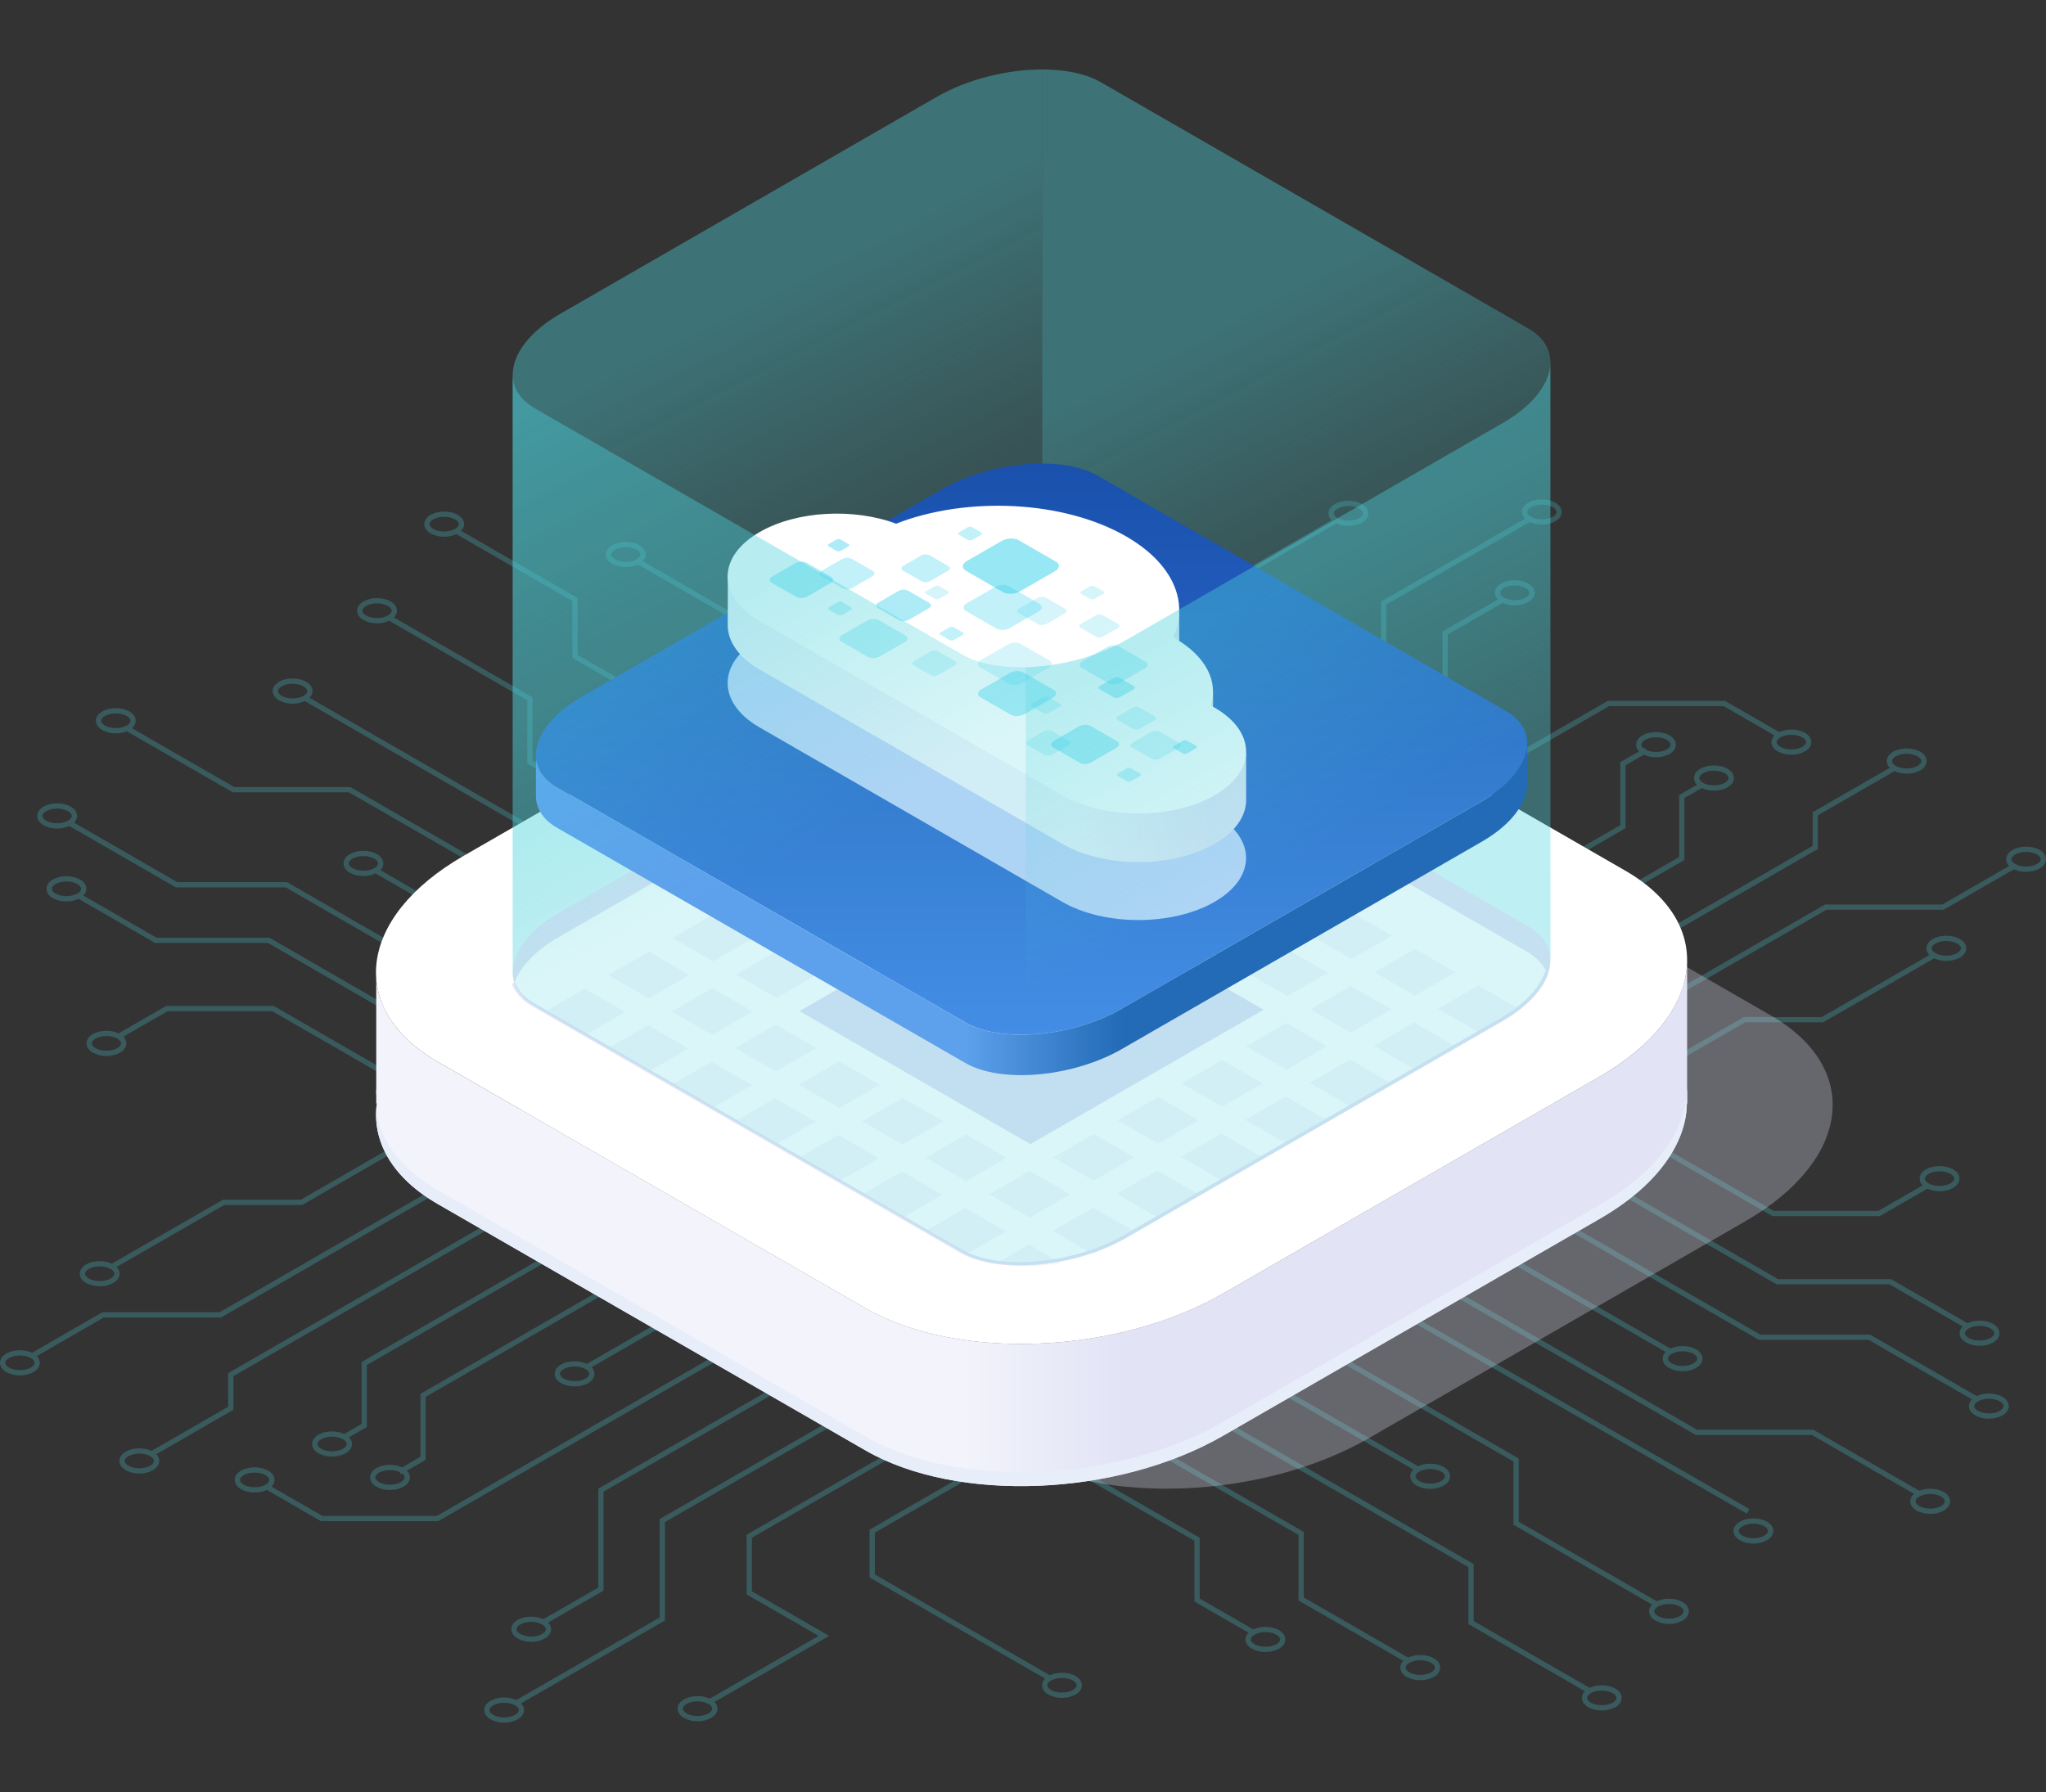 <svg width="589" height="516" viewBox="0 0 589 516" fill="none" xmlns="http://www.w3.org/2000/svg">
<rect x="0" y="0" width="589" height="516" fill="#333333" stroke="none"/>
<g opacity="0.25">
<path d="M301.833 483.864L250.332 454.187V440.428L284.833 420.552L285.588 421.855L251.843 441.298V453.321L302.588 482.561L301.833 483.864Z" fill="#4CD3DC"/>
<path d="M204.7 490.599L203.949 489.296L235.679 471.012L214.943 459.069V441.887L268.404 411.083L269.159 412.386L216.454 442.753V458.199L238.695 471.012L204.7 490.599Z" fill="#4CD3DC"/>
<path d="M149.027 491L148.275 489.697L189.922 465.7V437.369L251.975 401.615L252.726 402.921L191.429 438.239V466.57L149.027 491Z" fill="#4CD3DC"/>
<path d="M156.739 467.769L155.984 466.466L172.228 457.105V428.63L235.542 392.15L236.297 393.453L173.734 429.5V457.975L156.739 467.769Z" fill="#4CD3DC"/>
<path d="M126.166 437.975H92.396L76.044 428.554L76.799 427.251L92.798 436.471H125.761L219.113 382.681L219.868 383.984L126.166 437.975Z" fill="#4CD3DC"/>
<path d="M202.685 373.265L168.555 392.923L169.308 394.225L203.438 374.567L202.685 373.265Z" fill="#4CD3DC"/>
<path d="M115.409 424.441L114.654 423.134L121.041 419.458V401.322L186.251 363.747L187.006 365.05L122.547 402.192V420.324L115.409 424.441Z" fill="#4CD3DC"/>
<path d="M99.482 414.391L98.731 413.084L104.102 409.989V392.146L169.822 354.282L170.577 355.585L105.612 393.015V410.859L99.482 414.391Z" fill="#4CD3DC"/>
<path d="M44.001 419.269L43.246 417.967L65.68 405.038V395.353L153.393 344.813L154.148 346.116L67.191 396.223V405.908L44.001 419.269Z" fill="#4CD3DC"/>
<path d="M9.62 391.011L8.869 389.708L29.456 377.846H63.202L136.964 335.344L137.715 336.651L63.603 379.353H29.858L9.62 391.011Z" fill="#4CD3DC"/>
<path d="M32.593 365.359L31.838 364.056L64.15 345.443H86.58L120.531 325.879L121.286 327.182L86.986 346.946H64.551L32.593 365.359Z" fill="#4CD3DC"/>
<path d="M360.395 470.659L343.861 461.13V443.631L305.396 421.466L306.147 420.163L345.368 442.761V460.264L361.146 469.356L360.395 470.659Z" fill="#4CD3DC"/>
<path d="M404.966 478.765L373.815 460.817V441.956L321.825 411.997L322.58 410.695L375.322 441.086V459.947L405.721 477.462L404.966 478.765Z" fill="#4CD3DC"/>
<path d="M457.226 487.492L422.725 467.612V451.204L338.254 402.533L339.009 401.23L424.235 450.334V466.742L457.981 486.189L457.226 487.492Z" fill="#4CD3DC"/>
<path d="M355.438 391.76L354.685 393.062L407.683 423.6L408.436 422.298L355.438 391.76Z" fill="#4CD3DC"/>
<path d="M476.563 462.561L435.699 439.017V420.813L371.116 383.599L371.871 382.296L437.21 419.943V438.147L477.318 461.258L476.563 462.561Z" fill="#4CD3DC"/>
<path d="M389.778 369.201L389.024 370.509L502.871 435.807L503.624 434.5L389.778 369.201Z" fill="#4CD3DC"/>
<path d="M552.061 430.715L521.609 413.168H488.156L487.983 413.068L403.974 364.665L404.729 363.358L488.562 411.661H522.01L522.187 411.765L552.816 429.412L552.061 430.715Z" fill="#4CD3DC"/>
<path d="M421.161 353.895L420.408 355.197L480.485 389.813L481.238 388.511L421.161 353.895Z" fill="#4CD3DC"/>
<path d="M568.659 403.479L537.953 385.788H506.357L506.18 385.687L436.836 345.727L437.592 344.424L506.758 384.28H538.355L538.532 384.381L569.414 402.176L568.659 403.479Z" fill="#4CD3DC"/>
<path d="M565.983 382.492L543.935 369.788H511.454L511.277 369.688L453.265 336.262L454.021 334.959L511.86 368.285H544.34L544.513 368.385L566.738 381.189L565.983 382.492Z" fill="#4CD3DC"/>
<path d="M541.139 350.153H510.233L510.056 350.049L469.698 326.793L470.45 325.49L510.635 348.646H540.733L554.463 340.736L555.214 342.039L541.139 350.153Z" fill="#4CD3DC"/>
<path d="M145.134 495.999C143.776 496.022 142.434 495.696 141.238 495.053C140.057 494.371 139.406 493.421 139.406 492.375C139.406 491.329 140.057 490.371 141.238 489.697C143.423 488.438 146.861 488.438 149.026 489.697C150.232 490.379 150.862 491.329 150.862 492.375C150.862 493.421 150.211 494.379 149.026 495.053C147.832 495.696 146.491 496.022 145.134 495.999ZM141.993 491C141.306 491.401 140.912 491.898 140.912 492.375C140.912 492.852 141.314 493.353 141.993 493.75C143.696 494.732 146.572 494.732 148.275 493.75C148.962 493.349 149.356 492.852 149.356 492.375C149.356 491.898 148.954 491.397 148.275 491C146.572 490.018 143.696 490.018 141.993 491Z" fill="#4CD3DC"/>
<path d="M200.808 495.598C199.45 495.621 198.108 495.295 196.912 494.652C195.731 493.97 195.076 493.02 195.076 491.974C195.076 490.928 195.731 489.97 196.912 489.296C199.097 488.037 202.535 488.037 204.7 489.296C205.885 489.978 206.536 490.928 206.536 491.974C206.536 493.02 205.885 493.978 204.7 494.652C203.506 495.295 202.165 495.621 200.808 495.598ZM200.808 489.865C199.716 489.841 198.635 490.094 197.667 490.599C196.98 491 196.586 491.497 196.586 491.974C196.586 492.451 196.988 492.952 197.667 493.349C199.37 494.331 202.246 494.331 203.949 493.349C204.632 492.948 205.026 492.451 205.026 491.974C205.026 491.497 204.624 490.996 203.949 490.599C202.981 490.094 201.9 489.841 200.808 489.865Z" fill="#4CD3DC"/>
<path d="M152.923 472.719C151.564 472.742 150.223 472.416 149.027 471.773C147.846 471.092 147.195 470.142 147.195 469.096C147.195 468.049 147.846 467.091 149.027 466.418C151.212 465.159 154.65 465.159 156.819 466.418C158 467.099 158.651 468.049 158.651 469.096C158.651 470.142 158 471.1 156.819 471.773C155.623 472.416 154.281 472.742 152.923 472.719ZM152.923 466.983C151.83 466.96 150.75 467.214 149.782 467.72C149.095 468.121 148.701 468.618 148.701 469.096C148.701 469.573 149.103 470.074 149.782 470.471C151.485 471.453 154.361 471.453 156.064 470.471C156.751 470.07 157.145 469.573 157.145 469.096C157.145 468.618 156.743 468.117 156.064 467.72C155.096 467.214 154.016 466.96 152.923 466.983Z" fill="#4CD3DC"/>
<path d="M73.304 429.729C71.946 429.751 70.604 429.426 69.408 428.783C68.227 428.101 67.572 427.151 67.572 426.105C67.572 425.058 68.227 424.1 69.408 423.427C71.593 422.168 75.031 422.168 77.197 423.427C78.401 424.108 79.032 425.058 79.032 426.105C79.032 427.151 78.381 428.109 77.197 428.783C76.001 429.425 74.661 429.751 73.304 429.729ZM70.163 424.73C69.476 425.131 69.082 425.628 69.082 426.105C69.082 426.582 69.484 427.087 70.163 427.48C71.866 428.462 74.742 428.462 76.441 427.48C77.128 427.079 77.522 426.586 77.522 426.105C77.522 425.624 77.12 425.127 76.441 424.73C74.742 423.747 71.866 423.747 70.163 424.73Z" fill="#4CD3DC"/>
<path d="M40.105 424.265C38.746 424.289 37.405 423.964 36.208 423.322C35.027 422.641 34.377 421.691 34.377 420.645C34.377 419.598 35.027 418.64 36.208 417.967C38.393 416.708 41.832 416.708 44.001 417.967C45.182 418.648 45.833 419.598 45.833 420.645C45.833 421.691 45.182 422.649 44.001 423.322C42.804 423.964 41.463 424.289 40.105 424.265ZM40.105 418.532C39.012 418.507 37.931 418.761 36.963 419.27C36.276 419.67 35.883 420.164 35.883 420.645C35.883 421.126 36.285 421.623 36.963 422.02C38.666 422.998 41.543 422.998 43.246 422.02C43.933 421.619 44.326 421.122 44.326 420.645C44.326 420.168 43.925 419.662 43.246 419.27C42.279 418.761 41.197 418.507 40.105 418.532Z" fill="#4CD3DC"/>
<path d="M5.728 396.01C4.37 396.034 3.028 395.71 1.832 395.068C0.651 394.387 0 393.432 0 392.386C0 391.34 0.651 390.382 1.832 389.708C4.017 388.449 7.455 388.449 9.62 389.708C10.825 390.39 11.456 391.344 11.456 392.386C11.456 393.428 10.805 394.391 9.62 395.068C8.425 395.71 7.085 396.035 5.728 396.01ZM2.587 391.011C1.9 391.412 1.506 391.909 1.506 392.386C1.506 392.863 1.908 393.368 2.587 393.761C4.29 394.743 7.166 394.743 8.869 393.761C9.556 393.36 9.95 392.867 9.95 392.386C9.95 391.905 9.548 391.408 8.869 391.011C7.166 390.033 4.29 390.033 2.587 391.011Z" fill="#4CD3DC"/>
<path d="M28.697 370.357C27.34 370.381 26 370.057 24.804 369.415C23.599 368.734 22.968 367.78 22.968 366.738C22.968 365.695 23.619 364.733 24.804 364.056C26.989 362.801 30.428 362.801 32.593 364.056C33.774 364.737 34.429 365.691 34.429 366.738C34.429 367.784 33.774 368.742 32.593 369.415C31.396 370.057 30.055 370.382 28.697 370.357ZM28.697 364.625C27.605 364.6 26.525 364.853 25.559 365.362C24.877 365.763 24.483 366.256 24.483 366.738C24.483 367.219 24.884 367.716 25.563 368.113C27.262 369.091 30.139 369.091 31.842 368.113C32.529 367.712 32.922 367.215 32.922 366.738C32.922 366.26 32.521 365.755 31.842 365.362C30.873 364.853 29.791 364.599 28.697 364.625Z" fill="#4CD3DC"/>
<path d="M112.272 428.999C110.914 429.023 109.572 428.699 108.376 428.057C107.195 427.375 106.544 426.421 106.544 425.379C106.544 424.337 107.195 423.375 108.376 422.697C110.561 421.438 113.999 421.442 116.168 422.697C117.349 423.379 118 424.333 118 425.379C118 426.425 117.349 427.383 116.168 428.057C114.972 428.699 113.63 429.023 112.272 428.999ZM109.131 424C108.444 424.401 108.05 424.898 108.05 425.379C108.05 425.86 108.452 426.357 109.131 426.754C110.834 427.732 113.71 427.732 115.413 426.754C116.1 426.353 116.494 425.856 116.494 425.379C116.494 424.902 116.092 424.397 115.413 424C113.71 423.022 110.834 423.022 109.131 424Z" fill="#4CD3DC"/>
<path d="M165.419 399.181C164.061 399.205 162.72 398.881 161.523 398.239C160.318 397.558 159.687 396.607 159.687 395.561C159.687 394.515 160.342 393.557 161.523 392.883C163.708 391.624 167.147 391.62 169.312 392.883C170.517 393.565 171.147 394.515 171.147 395.561C171.147 396.607 170.497 397.566 169.312 398.239C168.116 398.88 166.776 399.205 165.419 399.181ZM165.419 393.448C164.326 393.424 163.245 393.678 162.278 394.186C161.591 394.587 161.198 395.08 161.198 395.561C161.198 396.042 161.599 396.539 162.278 396.936C163.981 397.914 166.857 397.914 168.557 396.936C169.243 396.535 169.637 396.038 169.637 395.561C169.637 395.084 169.235 394.579 168.557 394.186C167.591 393.676 166.511 393.42 165.419 393.444V393.448Z" fill="#4CD3DC"/>
<path d="M95.59 419.386C94.232 419.41 92.89 419.085 91.694 418.444C90.513 417.762 89.862 416.812 89.862 415.766C89.862 414.719 90.513 413.761 91.694 413.084C93.879 411.829 97.317 411.829 99.482 413.084C100.687 413.765 101.318 414.719 101.318 415.766C101.318 416.812 100.667 417.77 99.482 418.444C98.287 419.086 96.947 419.41 95.59 419.386ZM95.59 413.653C94.497 413.628 93.416 413.882 92.449 414.391C91.762 414.792 91.368 415.285 91.368 415.766C91.368 416.247 91.77 416.744 92.449 417.141C94.152 418.119 97.028 418.119 98.731 417.141C99.418 416.74 99.812 416.243 99.812 415.766C99.812 415.289 99.41 414.784 98.731 414.391C97.764 413.882 96.683 413.628 95.59 413.653Z" fill="#4CD3DC"/>
<path d="M305.729 488.859C304.371 488.883 303.029 488.559 301.833 487.917C300.652 487.236 300.001 486.286 300.001 485.239C300.001 484.193 300.652 483.235 301.833 482.561C304.018 481.302 307.456 481.302 309.625 482.561C310.806 483.243 311.457 484.193 311.457 485.239C311.457 486.286 310.806 487.244 309.625 487.917C308.429 488.559 307.087 488.883 305.729 488.859ZM302.588 483.864C301.901 484.265 301.507 484.762 301.507 485.239C301.507 485.716 301.909 486.217 302.588 486.614C304.291 487.596 307.167 487.596 308.87 486.614C309.557 486.213 309.951 485.716 309.951 485.239C309.951 484.762 309.549 484.257 308.87 483.864C307.167 482.882 304.291 482.882 302.588 483.864Z" fill="#4CD3DC"/>
<path d="M364.287 475.654C362.931 475.678 361.59 475.353 360.395 474.712C359.21 474.03 358.559 473.08 358.559 472.034C358.559 470.988 359.21 470.03 360.395 469.356C362.576 468.097 365.999 468.097 368.184 469.356C369.365 470.038 370.02 470.988 370.02 472.034C370.02 473.08 369.365 474.038 368.184 474.712C366.987 475.354 365.646 475.678 364.287 475.654ZM364.287 469.921C363.195 469.897 362.113 470.15 361.146 470.659C360.463 471.06 360.07 471.553 360.07 472.034C360.07 472.515 360.471 473.012 361.146 473.409C362.849 474.391 365.725 474.391 367.429 473.409C368.116 473.008 368.509 472.511 368.509 472.034C368.509 471.557 368.107 471.052 367.429 470.659C366.461 470.15 365.38 469.897 364.287 469.921Z" fill="#4CD3DC"/>
<path d="M408.863 483.768C407.505 483.79 406.164 483.466 404.966 482.826C403.785 482.14 403.131 481.19 403.131 480.144C403.131 479.098 403.785 478.139 404.966 477.466C407.152 476.207 410.59 476.207 412.755 477.466C413.96 478.147 414.591 479.098 414.591 480.144C414.591 481.19 413.94 482.148 412.755 482.826C411.559 483.466 410.219 483.79 408.863 483.768ZM408.863 478.035C407.77 478.011 406.69 478.264 405.722 478.769C405.035 479.17 404.641 479.667 404.641 480.144C404.641 480.621 405.043 481.126 405.722 481.519C407.425 482.501 410.301 482.501 412.004 481.519C412.687 481.118 413.08 480.625 413.08 480.144C413.08 479.663 412.679 479.166 412.004 478.769C411.036 478.262 409.955 478.008 408.863 478.031V478.035Z" fill="#4CD3DC"/>
<path d="M461.122 492.491C459.764 492.514 458.422 492.188 457.226 491.545C456.045 490.864 455.394 489.913 455.394 488.867C455.394 487.821 456.045 486.863 457.226 486.189C459.411 484.93 462.85 484.93 465.019 486.189C466.2 486.871 466.85 487.821 466.85 488.867C466.85 489.913 466.2 490.872 465.019 491.545C463.822 492.188 462.481 492.514 461.122 492.491ZM457.981 487.492C457.294 487.893 456.901 488.39 456.901 488.867C456.901 489.344 457.302 489.849 457.981 490.242C459.684 491.224 462.56 491.224 464.264 490.242C464.95 489.841 465.344 489.348 465.344 488.867C465.344 488.386 464.942 487.889 464.264 487.492C462.56 486.51 459.684 486.51 457.981 487.492Z" fill="#4CD3DC"/>
<path d="M480.46 467.56C479.101 467.584 477.76 467.26 476.563 466.618C475.382 465.936 474.731 464.982 474.731 463.936C474.731 462.89 475.382 461.932 476.563 461.258C478.748 459.999 482.187 459.999 484.356 461.258C485.537 461.94 486.188 462.894 486.188 463.936C486.188 464.978 485.537 465.941 484.356 466.618C483.159 467.26 481.818 467.584 480.46 467.56ZM477.318 462.561C476.632 462.962 476.238 463.459 476.238 463.936C476.238 464.413 476.64 464.918 477.318 465.311C479.022 466.293 481.898 466.293 483.601 465.311C484.288 464.91 484.681 464.417 484.681 463.936C484.681 463.455 484.28 462.958 483.601 462.561C481.898 461.583 479.022 461.583 477.318 462.561Z" fill="#4CD3DC"/>
<path d="M504.77 444.425C503.412 444.449 502.07 444.125 500.874 443.483C499.689 442.802 499.038 441.851 499.038 440.805C499.038 439.759 499.689 438.801 500.874 438.127C503.059 436.868 506.497 436.868 508.662 438.127C509.843 438.809 510.498 439.759 510.498 440.805C510.498 441.851 509.847 442.81 508.662 443.483C507.467 444.124 506.127 444.449 504.77 444.425ZM504.77 438.692C503.677 438.668 502.596 438.922 501.629 439.43C500.942 439.831 500.548 440.324 500.548 440.805C500.548 441.286 500.95 441.783 501.629 442.18C503.328 443.162 506.208 443.162 507.907 442.18C508.594 441.779 508.988 441.282 508.988 440.805C508.988 440.328 508.586 439.823 507.907 439.43C506.941 438.922 505.861 438.668 504.77 438.692Z" fill="#4CD3DC"/>
<path d="M555.66 435.882C554.302 435.906 552.96 435.582 551.763 434.94C550.582 434.259 549.932 433.305 549.932 432.258C549.932 431.212 550.582 430.254 551.763 429.58C553.948 428.322 557.387 428.322 559.556 429.58C560.737 430.262 561.388 431.216 561.388 432.258C561.388 433.301 560.737 434.263 559.556 434.94C558.36 435.582 557.018 435.906 555.66 435.882ZM555.66 430.15C554.567 430.126 553.487 430.378 552.518 430.883C551.832 431.284 551.438 431.781 551.438 432.258C551.438 432.735 551.84 433.24 552.518 433.633C554.222 434.615 557.098 434.615 558.801 433.633C559.488 433.232 559.881 432.739 559.881 432.258C559.881 431.777 559.48 431.28 558.801 430.883C557.833 430.378 556.752 430.126 555.66 430.15Z" fill="#4CD3DC"/>
<path d="M484.376 394.808C483.019 394.832 481.679 394.508 480.484 393.865C479.299 393.184 478.648 392.234 478.648 391.188C478.648 390.141 479.299 389.183 480.484 388.51C482.665 387.251 486.087 387.251 488.272 388.51C489.453 389.191 490.104 390.141 490.104 391.188C490.104 392.234 489.453 393.192 488.272 393.865C487.076 394.507 485.734 394.832 484.376 394.808ZM481.235 389.813C480.548 390.213 480.154 390.707 480.154 391.188C480.154 391.669 480.556 392.166 481.235 392.563C482.938 393.545 485.814 393.545 487.517 392.563C488.204 392.162 488.598 391.665 488.598 391.188C488.598 390.711 488.196 390.205 487.517 389.813C485.814 388.83 482.938 388.83 481.235 389.813Z" fill="#4CD3DC"/>
<path d="M572.555 408.478C571.196 408.5 569.855 408.175 568.658 407.532C567.478 406.85 566.823 405.9 566.823 404.854C566.823 403.807 567.478 402.849 568.658 402.176C570.844 400.917 574.282 400.917 576.447 402.176C577.632 402.857 578.283 403.807 578.283 404.854C578.283 405.9 577.632 406.858 576.447 407.532C575.252 408.175 573.912 408.5 572.555 408.478ZM572.555 402.741C571.462 402.718 570.382 402.972 569.414 403.479C568.727 403.88 568.333 404.377 568.333 404.854C568.333 405.331 568.735 405.832 569.414 406.229C571.117 407.211 573.993 407.211 575.696 406.229C576.379 405.828 576.773 405.331 576.773 404.854C576.773 404.377 576.371 403.876 575.696 403.479C574.728 402.972 573.648 402.718 572.555 402.741Z" fill="#4CD3DC"/>
<path d="M569.876 387.491C568.517 387.514 567.176 387.188 565.979 386.545C564.798 385.864 564.144 384.914 564.144 383.867C564.144 382.821 564.798 381.863 565.979 381.189C568.164 379.931 571.603 379.931 573.768 381.189C574.973 381.871 575.604 382.821 575.604 383.867C575.604 384.914 574.953 385.872 573.768 386.545C572.573 387.188 571.233 387.514 569.876 387.491ZM569.876 381.759C568.783 381.735 567.703 381.987 566.734 382.492C566.048 382.893 565.654 383.39 565.654 383.867C565.654 384.344 566.056 384.85 566.734 385.242C568.438 386.225 571.314 386.225 573.017 385.242C573.7 384.842 574.093 384.348 574.093 383.867C574.093 383.386 573.692 382.889 573.017 382.492C572.049 381.987 570.968 381.735 569.876 381.759Z" fill="#4CD3DC"/>
<path d="M558.355 342.985C556.997 343.008 555.655 342.682 554.459 342.039C553.278 341.358 552.627 340.407 552.627 339.361C552.627 338.315 553.278 337.357 554.459 336.683C556.644 335.424 560.082 335.424 562.251 336.683C563.432 337.365 564.083 338.315 564.083 339.361C564.083 340.407 563.432 341.366 562.251 342.039C561.055 342.682 559.714 343.008 558.355 342.985ZM555.214 337.986C554.527 338.387 554.133 338.884 554.133 339.361C554.133 339.838 554.535 340.339 555.214 340.736C556.917 341.718 559.793 341.718 561.496 340.736C562.183 340.335 562.577 339.838 562.577 339.361C562.577 338.884 562.175 338.383 561.496 337.986C559.793 337.004 556.917 337.004 555.214 337.986Z" fill="#4CD3DC"/>
<path d="M411.727 428.686C410.368 428.709 409.027 428.383 407.831 427.74C406.65 427.059 405.999 426.109 405.999 425.062C405.999 424.016 406.65 423.058 407.831 422.384C410.016 421.126 413.454 421.126 415.619 422.384C416.804 423.066 417.455 424.016 417.455 425.062C417.455 426.109 416.804 427.067 415.619 427.74C414.424 428.383 413.084 428.709 411.727 428.686ZM411.727 422.95C410.634 422.927 409.553 423.181 408.586 423.687C407.899 424.088 407.505 424.585 407.505 425.062C407.505 425.539 407.907 426.04 408.586 426.437C410.289 427.42 413.165 427.42 414.868 426.437C415.555 426.036 415.945 425.539 415.945 425.062C415.945 424.585 415.543 424.084 414.868 423.687C413.9 423.181 412.82 422.927 411.727 422.95Z" fill="#4CD3DC"/>
<path d="M304.163 219.232L303.407 217.929L337.153 198.482V186.464L286.408 157.223L287.163 155.92L338.664 185.594V199.352L304.163 219.232Z" fill="#4CD3DC"/>
<path d="M320.592 228.697L319.836 227.394L372.542 197.027V181.581L350.304 168.769L384.295 149.181L385.051 150.484L353.321 168.769L374.052 180.715V197.897L320.592 228.697Z" fill="#4CD3DC"/>
<path d="M337.025 238.166L336.27 236.863L397.567 201.541V173.214L439.97 148.78L440.721 150.083L399.078 174.08V202.411L337.025 238.166Z" fill="#4CD3DC"/>
<path d="M353.454 247.635L352.699 246.328L415.262 210.28V181.805L432.261 172.012L433.012 173.315L416.772 182.675V211.15L353.454 247.635Z" fill="#4CD3DC"/>
<path d="M369.883 257.099L369.128 255.797L462.83 201.805H496.6L512.952 211.226L512.197 212.533L496.198 203.309H463.235L369.883 257.099Z" fill="#4CD3DC"/>
<path d="M419.688 245.63L385.562 265.286L386.314 266.588L420.441 246.932L419.688 245.63Z" fill="#4CD3DC"/>
<path d="M402.745 276.033L401.99 274.73L466.449 237.588V219.456L473.587 215.343L474.342 216.646L467.959 220.326V238.458L402.745 276.033Z" fill="#4CD3DC"/>
<path d="M419.174 285.502L418.419 284.195L483.384 246.765V228.921L489.514 225.394L490.269 226.696L484.894 229.791V247.635L419.174 285.502Z" fill="#4CD3DC"/>
<path d="M435.603 294.967L434.852 293.664L521.806 243.562V233.876L544.999 220.515L545.75 221.818L523.316 234.746V244.432L435.603 294.967Z" fill="#4CD3DC"/>
<path d="M452.036 304.436L451.281 303.133L525.393 260.427H559.138L579.375 248.769L580.127 250.072L559.54 261.934H525.798L452.036 304.436Z" fill="#4CD3DC"/>
<path d="M468.465 313.901L467.71 312.598L502.01 292.834H524.444L556.403 274.422L557.158 275.725L524.85 294.342H502.416L468.465 313.901Z" fill="#4CD3DC"/>
<path d="M282.849 219.621L243.628 197.023V179.52L227.85 170.428L228.601 169.125L245.138 178.65V196.153L283.604 218.318L282.849 219.621Z" fill="#4CD3DC"/>
<path d="M266.42 229.086L213.674 198.695V179.833L183.278 162.318L184.029 161.015L215.18 178.967V197.829L267.171 227.783L266.42 229.086Z" fill="#4CD3DC"/>
<path d="M249.987 238.555L164.765 189.446V173.038L131.015 153.591L131.77 152.288L166.271 172.168V188.576L250.742 237.252L249.987 238.555Z" fill="#4CD3DC"/>
<path d="M181.312 216.18L180.558 217.482L233.557 248.019L234.31 246.717L181.312 216.18Z" fill="#4CD3DC"/>
<path d="M217.129 257.488L151.786 219.837V201.633L111.677 178.522L112.433 177.219L153.296 200.763V218.971L217.88 256.185L217.129 257.488Z" fill="#4CD3DC"/>
<path d="M88.123 200.355L87.369 201.657L200.696 266.955L201.449 265.653L88.123 200.355Z" fill="#4CD3DC"/>
<path d="M184.267 276.422L100.438 228.119H66.986L36.184 210.368L36.935 209.065L67.391 226.612H100.84L185.022 275.119L184.267 276.422Z" fill="#4CD3DC"/>
<path d="M108.517 249.973L107.763 251.275L167.841 285.891L168.594 284.589L108.517 249.973Z" fill="#4CD3DC"/>
<path d="M151.404 295.356L82.238 255.5H50.641L19.582 237.609L20.337 236.302L51.042 253.997H82.639L152.16 294.053L151.404 295.356Z" fill="#4CD3DC"/>
<path d="M134.975 304.825L77.14 271.499H44.656L22.258 258.591L23.013 257.288L45.061 269.992H77.542L135.731 303.518L134.975 304.825Z" fill="#4CD3DC"/>
<path d="M118.546 314.29L78.361 291.135H48.263L34.537 299.044L33.782 297.741L47.857 289.631H78.763L78.94 289.732L119.301 312.987L118.546 314.29Z" fill="#4CD3DC"/>
<path d="M443.862 151.033C442.505 151.056 441.164 150.73 439.97 150.087C438.785 149.406 438.134 148.456 438.134 147.409C438.134 146.363 438.785 145.405 439.97 144.731C442.155 143.473 445.593 143.473 447.758 144.731C448.939 145.413 449.594 146.363 449.594 147.409C449.594 148.456 448.939 149.414 447.758 150.087C446.562 150.73 445.22 151.056 443.862 151.033ZM443.862 145.301C442.77 145.277 441.689 145.529 440.721 146.034C440.038 146.435 439.644 146.932 439.644 147.409C439.644 147.886 440.046 148.392 440.721 148.784C442.424 149.767 445.3 149.767 447.003 148.784C447.69 148.384 448.084 147.89 448.084 147.409C448.084 146.928 447.682 146.431 447.003 146.034C446.035 145.528 444.955 145.274 443.862 145.297V145.301Z" fill="#4CD3DC"/>
<path d="M388.192 151.434C386.833 151.457 385.492 151.131 384.295 150.488C383.11 149.807 382.46 148.857 382.46 147.81C382.46 146.764 383.11 145.806 384.295 145.132C386.481 143.874 389.919 143.874 392.084 145.132C393.265 145.814 393.92 146.764 393.92 147.81C393.92 148.857 393.265 149.815 392.084 150.488C390.889 151.131 389.549 151.456 388.192 151.434ZM388.192 145.702C387.101 145.678 386.021 145.93 385.055 146.435C384.368 146.836 383.974 147.333 383.974 147.81C383.974 148.287 384.376 148.792 385.055 149.185C386.754 150.167 389.634 150.167 391.333 149.185C392.02 148.784 392.414 148.291 392.414 147.81C392.414 147.329 392.012 146.832 391.333 146.435C390.364 145.928 389.282 145.674 388.188 145.698L388.192 145.702Z" fill="#4CD3DC"/>
<path d="M436.069 174.309C434.712 174.332 433.371 174.006 432.177 173.363C430.992 172.681 430.341 171.731 430.341 170.685C430.341 169.638 430.992 168.68 432.177 168.007C434.358 166.748 437.801 166.748 439.966 168.007C441.147 168.688 441.797 169.638 441.797 170.685C441.797 171.731 441.147 172.689 439.966 173.363C438.769 174.006 437.428 174.331 436.069 174.309ZM436.069 168.576C434.977 168.552 433.896 168.804 432.928 169.31C432.241 169.711 431.847 170.208 431.847 170.685C431.847 171.162 432.249 171.667 432.928 172.06C434.631 173.042 437.507 173.042 439.21 172.06C439.897 171.659 440.291 171.166 440.291 170.685C440.291 170.204 439.889 169.707 439.21 169.31C438.242 168.804 437.161 168.552 436.069 168.576Z" fill="#4CD3DC"/>
<path d="M515.696 217.3C514.337 217.322 512.996 216.997 511.8 216.354C510.594 215.672 509.964 214.722 509.964 213.676C509.964 212.629 510.615 211.671 511.8 210.998C513.985 209.739 517.403 209.739 519.588 210.998C520.769 211.679 521.424 212.629 521.424 213.676C521.424 214.722 520.773 215.68 519.588 216.354C518.393 216.996 517.053 217.322 515.696 217.3ZM515.696 211.567C514.604 211.542 513.523 211.795 512.555 212.301C511.868 212.702 511.474 213.199 511.474 213.676C511.474 214.153 511.876 214.658 512.555 215.051C514.258 216.033 517.134 216.033 518.833 215.051C519.52 214.65 519.914 214.153 519.914 213.676C519.914 213.199 519.512 212.698 518.833 212.301C517.866 211.796 516.787 211.543 515.696 211.567Z" fill="#4CD3DC"/>
<path d="M548.891 222.76C547.533 222.784 546.192 222.459 544.995 221.818C543.814 221.136 543.163 220.182 543.163 219.14C543.163 218.097 543.814 217.135 544.995 216.458C547.18 215.199 550.619 215.199 552.788 216.458C553.969 217.139 554.619 218.093 554.619 219.14C554.619 220.186 553.969 221.144 552.788 221.818C551.591 222.459 550.25 222.784 548.891 222.76ZM548.891 217.027C547.799 217.002 546.717 217.256 545.75 217.765C545.063 218.166 544.67 218.659 544.67 219.14C544.67 219.621 545.071 220.118 545.75 220.515C547.453 221.493 550.329 221.493 552.033 220.515C552.72 220.114 553.113 219.617 553.113 219.14C553.113 218.663 552.711 218.158 552.033 217.765C551.065 217.256 549.984 217.002 548.891 217.027Z" fill="#4CD3DC"/>
<path d="M583.268 251.018C581.911 251.041 580.57 250.715 579.375 250.072C578.17 249.39 577.54 248.44 577.54 247.394C577.54 246.348 578.19 245.39 579.375 244.716C581.557 243.457 584.979 243.457 587.164 244.716C588.345 245.398 589 246.348 589 247.394C589 248.44 588.345 249.399 587.164 250.072C585.968 250.715 584.626 251.041 583.268 251.018ZM583.268 245.281C582.175 245.257 581.094 245.511 580.127 246.019C579.444 246.42 579.05 246.917 579.05 247.394C579.05 247.871 579.452 248.372 580.127 248.769C581.83 249.751 584.706 249.751 586.409 248.769C587.096 248.368 587.49 247.871 587.49 247.394C587.49 246.917 587.088 246.412 586.409 246.019C585.442 245.511 584.361 245.257 583.268 245.281Z" fill="#4CD3DC"/>
<path d="M560.299 276.667C558.941 276.691 557.6 276.366 556.403 275.725C555.222 275.043 554.571 274.093 554.571 273.047C554.571 272 555.222 271.042 556.403 270.369C558.588 269.11 562.027 269.11 564.192 270.369C565.397 271.05 566.027 272 566.027 273.047C566.027 274.093 565.377 275.051 564.192 275.725C562.997 276.366 561.656 276.691 560.299 276.667ZM560.299 270.934C559.206 270.909 558.125 271.163 557.158 271.672C556.471 272.073 556.078 272.566 556.078 273.047C556.078 273.528 556.479 274.025 557.158 274.422C558.861 275.404 561.737 275.4 563.441 274.422C564.127 274.021 564.521 273.524 564.521 273.047C564.521 272.57 564.119 272.065 563.441 271.672C562.473 271.163 561.392 270.909 560.299 270.934Z" fill="#4CD3DC"/>
<path d="M476.724 218.025C475.367 218.05 474.026 217.725 472.831 217.083C471.647 216.402 470.996 215.452 470.996 214.405C470.996 213.359 471.647 212.401 472.831 211.727C475.013 210.469 478.455 210.469 480.62 211.727C481.801 212.409 482.452 213.359 482.452 214.405C482.452 215.452 481.801 216.41 480.62 217.083C479.424 217.725 478.082 218.049 476.724 218.025ZM476.724 212.293C475.631 212.268 474.55 212.522 473.583 213.03C472.896 213.431 472.502 213.924 472.502 214.405C472.502 214.886 472.904 215.383 473.583 215.78C475.286 216.763 478.162 216.763 479.865 215.78C480.552 215.379 480.946 214.882 480.946 214.405C480.946 213.928 480.544 213.423 479.865 213.03C478.898 212.522 477.817 212.268 476.724 212.293Z" fill="#4CD3DC"/>
<path d="M423.581 247.847C422.223 247.871 420.881 247.547 419.684 246.905C418.499 246.224 417.849 245.269 417.849 244.227C417.849 243.185 418.499 242.223 419.684 241.545C421.87 240.29 425.308 240.29 427.473 241.545C428.678 242.227 429.309 243.181 429.309 244.227C429.309 245.273 428.658 246.232 427.473 246.905C426.278 247.546 424.938 247.871 423.581 247.847ZM423.581 242.114C422.492 242.086 421.414 242.334 420.448 242.836C419.761 243.237 419.367 243.73 419.367 244.211C419.367 244.692 419.769 245.189 420.448 245.586C422.147 246.564 425.027 246.564 426.726 245.586C427.413 245.185 427.807 244.688 427.807 244.211C427.807 243.734 427.405 243.229 426.726 242.836C425.756 242.332 424.674 242.084 423.581 242.114Z" fill="#4CD3DC"/>
<path d="M493.406 227.639C492.049 227.662 490.709 227.338 489.514 226.696C488.309 226.015 487.678 225.065 487.678 224.019C487.678 222.972 488.329 222.014 489.514 221.337C491.695 220.082 495.117 220.082 497.302 221.337C498.483 222.018 499.138 222.972 499.138 224.019C499.138 225.065 498.483 226.023 497.302 226.696C496.106 227.338 494.764 227.663 493.406 227.639ZM493.406 221.906C492.313 221.881 491.232 222.135 490.265 222.643C489.582 223.044 489.188 223.537 489.188 224.019C489.188 224.5 489.59 224.997 490.265 225.394C491.968 226.372 494.844 226.372 496.547 225.394C497.234 224.993 497.628 224.496 497.628 224.019C497.628 223.541 497.226 223.036 496.547 222.643C495.58 222.135 494.499 221.881 493.406 221.906Z" fill="#4CD3DC"/>
<path d="M283.267 158.165C281.91 158.19 280.569 157.865 279.374 157.223C278.169 156.541 277.539 155.587 277.539 154.541C277.539 153.495 278.189 152.537 279.374 151.863C281.555 150.604 284.998 150.604 287.163 151.863C288.344 152.545 288.995 153.499 288.995 154.541C288.995 155.583 288.344 156.545 287.163 157.223C285.966 157.865 284.625 158.189 283.267 158.165ZM283.267 152.432C282.174 152.408 281.094 152.661 280.125 153.166C279.439 153.567 279.045 154.064 279.045 154.541C279.045 155.018 279.447 155.523 280.125 155.916C281.829 156.898 284.705 156.898 286.408 155.916C287.095 155.515 287.488 155.022 287.488 154.541C287.488 154.06 287.087 153.563 286.408 153.166C285.44 152.661 284.359 152.408 283.267 152.432Z" fill="#4CD3DC"/>
<path d="M224.709 171.37C223.35 171.394 222.009 171.07 220.812 170.428C219.631 169.747 218.98 168.793 218.98 167.746C218.98 166.7 219.631 165.742 220.812 165.068C222.997 163.81 226.436 163.81 228.601 165.068C229.786 165.75 230.437 166.704 230.437 167.746C230.437 168.789 229.786 169.751 228.601 170.428C227.406 171.07 226.066 171.395 224.709 171.37ZM224.709 165.638C223.616 165.614 222.536 165.866 221.567 166.371C220.88 166.772 220.487 167.269 220.487 167.746C220.487 168.223 220.889 168.728 221.567 169.121C223.271 170.103 226.147 170.103 227.85 169.121C228.537 168.72 228.93 168.227 228.93 167.746C228.93 167.265 228.529 166.768 227.85 166.371C226.882 165.866 225.801 165.614 224.709 165.638Z" fill="#4CD3DC"/>
<path d="M180.137 163.264C178.779 163.287 177.437 162.961 176.241 162.318C175.036 161.637 174.405 160.687 174.405 159.64C174.405 158.594 175.056 157.636 176.241 156.962C178.426 155.704 181.864 155.704 184.029 156.962C185.235 157.644 185.865 158.594 185.865 159.64C185.865 160.687 185.214 161.645 184.029 162.318C182.834 162.961 181.494 163.286 180.137 163.264ZM180.137 157.528C179.044 157.505 177.964 157.759 176.996 158.265C176.309 158.666 175.915 159.163 175.915 159.64C175.915 160.117 176.317 160.618 176.996 161.015C178.699 161.998 181.575 161.998 183.274 161.015C183.961 160.614 184.355 160.117 184.355 159.64C184.355 159.163 183.953 158.662 183.274 158.265C182.308 157.759 181.229 157.505 180.137 157.528Z" fill="#4CD3DC"/>
<path d="M127.874 154.537C126.516 154.56 125.176 154.235 123.981 153.591C122.776 152.91 122.146 151.959 122.146 150.913C122.146 149.867 122.796 148.909 123.981 148.235C126.162 146.976 129.605 146.976 131.77 148.235C132.951 148.917 133.602 149.867 133.602 150.913C133.602 151.959 132.951 152.918 131.77 153.591C130.574 154.234 129.232 154.56 127.874 154.537ZM127.874 148.804C126.781 148.78 125.701 149.033 124.732 149.538C124.045 149.939 123.652 150.436 123.652 150.913C123.652 151.39 124.054 151.891 124.732 152.288C126.436 153.27 129.312 153.27 131.015 152.288C131.702 151.887 132.095 151.39 132.095 150.913C132.095 150.436 131.694 149.935 131.015 149.538C130.047 149.033 128.966 148.78 127.874 148.804Z" fill="#4CD3DC"/>
<path d="M108.536 179.464C107.179 179.489 105.839 179.164 104.644 178.522C103.439 177.841 102.808 176.89 102.808 175.844C102.808 174.798 103.459 173.84 104.644 173.166C106.825 171.907 110.267 171.907 112.433 173.166C113.614 173.848 114.264 174.798 114.264 175.844C114.264 176.89 113.614 177.849 112.433 178.522C111.236 179.164 109.894 179.488 108.536 179.464ZM108.536 173.732C107.443 173.707 106.362 173.961 105.395 174.469C104.708 174.87 104.314 175.363 104.314 175.844C104.314 176.325 104.716 176.822 105.395 177.219C107.098 178.201 109.974 178.201 111.677 177.219C112.364 176.818 112.758 176.321 112.758 175.844C112.758 175.367 112.356 174.862 111.677 174.469C110.71 173.961 109.629 173.707 108.536 173.732Z" fill="#4CD3DC"/>
<path d="M84.234 202.599C82.876 202.623 81.534 202.299 80.338 201.657C79.157 200.976 78.502 200.021 78.502 198.975C78.502 197.929 79.157 196.971 80.338 196.297C82.523 195.038 85.961 195.038 88.126 196.297C89.332 196.979 89.962 197.933 89.962 198.975C89.962 200.017 89.311 200.98 88.126 201.657C86.931 202.298 85.591 202.623 84.234 202.599ZM84.234 196.867C83.142 196.842 82.061 197.095 81.093 197.6C80.406 198.001 80.012 198.498 80.012 198.975C80.012 199.452 80.414 199.957 81.093 200.354C82.796 201.332 85.672 201.332 87.375 200.354C88.058 199.953 88.452 199.456 88.452 198.975C88.452 198.494 88.05 197.997 87.375 197.6C86.407 197.095 85.326 196.842 84.234 196.867Z" fill="#4CD3DC"/>
<path d="M33.336 211.142C31.979 211.166 30.639 210.842 29.444 210.2C28.259 209.518 27.608 208.568 27.608 207.522C27.608 206.476 28.259 205.518 29.444 204.844C31.625 203.585 35.068 203.585 37.233 204.844C38.414 205.526 39.064 206.476 39.064 207.522C39.064 208.568 38.414 209.526 37.233 210.2C36.036 210.842 34.694 211.166 33.336 211.142ZM33.336 205.409C32.243 205.385 31.162 205.639 30.195 206.147C29.508 206.548 29.114 207.045 29.114 207.522C29.114 207.999 29.516 208.5 30.195 208.897C31.898 209.879 34.774 209.879 36.477 208.897C37.164 208.496 37.558 207.999 37.558 207.522C37.558 207.045 37.156 206.544 36.477 206.147C35.51 205.64 34.429 205.387 33.336 205.409Z" fill="#4CD3DC"/>
<path d="M104.62 252.217C103.261 252.241 101.92 251.916 100.723 251.275C99.542 250.593 98.892 249.639 98.892 248.593C98.892 247.546 99.542 246.588 100.723 245.915C102.909 244.656 106.347 244.656 108.516 245.915C109.697 246.596 110.348 247.55 110.348 248.593C110.348 249.635 109.697 250.597 108.516 251.275C107.319 251.916 105.978 252.241 104.62 252.217ZM104.62 246.484C103.527 246.46 102.447 246.712 101.479 247.218C100.792 247.619 100.398 248.116 100.398 248.593C100.398 249.07 100.8 249.575 101.479 249.968C103.182 250.95 106.058 250.95 107.761 249.968C108.448 249.567 108.841 249.074 108.841 248.593C108.841 248.112 108.44 247.615 107.761 247.218C106.793 246.712 105.712 246.46 104.62 246.484Z" fill="#4CD3DC"/>
<path d="M16.445 238.551C15.087 238.573 13.745 238.247 12.549 237.604C11.344 236.923 10.713 235.973 10.713 234.927C10.713 233.88 11.364 232.922 12.549 232.249C14.734 230.99 18.172 230.99 20.337 232.249C21.543 232.93 22.173 233.88 22.173 234.927C22.173 235.973 21.523 236.931 20.337 237.604C19.142 238.247 17.802 238.573 16.445 238.551ZM16.445 232.818C15.353 232.794 14.272 233.046 13.304 233.552C12.617 233.952 12.223 234.45 12.223 234.927C12.223 235.404 12.625 235.909 13.304 236.302C15.007 237.284 17.883 237.284 19.582 236.302C20.269 235.901 20.663 235.408 20.663 234.927C20.663 234.445 20.261 233.948 19.582 233.552C18.616 233.044 17.537 232.79 16.445 232.814V232.818Z" fill="#4CD3DC"/>
<path d="M19.12 259.537C17.762 259.56 16.42 259.234 15.224 258.591C14.019 257.909 13.388 256.959 13.388 255.913C13.388 254.867 14.039 253.908 15.224 253.235C17.409 251.976 20.848 251.976 23.013 253.235C24.218 253.916 24.848 254.867 24.848 255.913C24.848 256.959 24.198 257.917 23.013 258.591C21.818 259.233 20.477 259.559 19.12 259.537ZM19.12 253.8C18.028 253.777 16.947 254.031 15.979 254.538C15.292 254.939 14.899 255.436 14.899 255.913C14.899 256.39 15.3 256.891 15.979 257.288C17.678 258.27 20.558 258.27 22.257 257.288C22.944 256.887 23.338 256.39 23.338 255.913C23.338 255.436 22.936 254.935 22.257 254.538C21.291 254.03 20.212 253.776 19.12 253.8Z" fill="#4CD3DC"/>
<path d="M30.641 304.043C29.282 304.067 27.941 303.743 26.744 303.101C25.563 302.42 24.913 301.465 24.913 300.419C24.913 299.373 25.563 298.415 26.744 297.741C28.93 296.482 32.368 296.482 34.537 297.741C35.718 298.423 36.369 299.373 36.369 300.419C36.369 301.465 35.718 302.424 34.537 303.101C33.34 303.743 31.999 304.067 30.641 304.043ZM30.641 298.31C29.548 298.286 28.468 298.539 27.5 299.044C26.813 299.445 26.419 299.942 26.419 300.419C26.419 300.896 26.821 301.401 27.5 301.794C29.203 302.776 32.079 302.776 33.782 301.794C34.469 301.393 34.862 300.9 34.862 300.419C34.862 299.938 34.461 299.441 33.782 299.044C32.814 298.539 31.733 298.286 30.641 298.31Z" fill="#4CD3DC"/>
<path d="M177.269 218.342C175.912 218.364 174.573 218.04 173.377 217.4C172.172 216.718 171.541 215.764 171.541 214.718C171.541 213.672 172.192 212.714 173.377 212.04C175.562 210.781 178.98 210.781 181.166 212.04C182.346 212.722 183.001 213.672 183.001 214.718C183.001 215.764 182.346 216.722 181.166 217.4C179.968 218.04 178.627 218.364 177.269 218.342ZM177.269 212.609C176.177 212.586 175.096 212.838 174.128 213.343C173.445 213.744 173.051 214.241 173.051 214.718C173.051 215.195 173.453 215.7 174.128 216.093C175.831 217.075 178.707 217.075 180.41 216.093C181.097 215.692 181.491 215.199 181.491 214.718C181.491 214.237 181.089 213.74 180.41 213.343C179.442 212.838 178.361 212.585 177.269 212.609Z" fill="#4CD3DC"/>
</g>
<g style="mix-blend-mode:multiply" opacity="0.3">
<path d="M291.104 418.372L167.942 347.415C141.567 332.217 144.877 305.671 175.333 288.124L283.717 225.674C314.173 208.123 360.242 206.219 386.617 221.417L509.779 292.373C536.158 307.571 532.848 334.118 502.392 351.664L394.008 414.118C363.536 431.653 317.466 433.569 291.104 418.372Z" fill="#DFE2F5"/>
</g>
<path d="M460.496 309.988L352.108 372.438C321.652 389.989 275.583 391.893 249.208 376.696L126.046 305.739C114.835 299.281 108.99 290.77 108.311 281.774V317.725H108.468C107.034 328.525 112.774 339.045 126.046 346.689L249.208 417.646C275.583 432.84 321.656 430.935 352.108 413.389L460.496 350.939C477.001 341.43 485.461 329.291 485.613 317.717H485.69V276.458C485.686 288.108 477.15 300.391 460.496 309.988Z" fill="url(#paint0_linear_2_5517)"/>
<path d="M108.468 313.705H108.311V315.364C108.343 314.811 108.396 314.258 108.468 313.705Z" fill="#E8EDFA"/>
<g style="mix-blend-mode:multiply">
<path d="M460.496 346.926L352.108 409.376C321.656 426.926 275.582 428.831 249.208 413.633L126.046 342.656C114.927 336.242 109.099 327.824 108.343 318.912C107.476 329.283 113.268 339.309 126.046 346.669L249.208 417.626C275.582 432.819 321.656 430.915 352.108 413.369L460.496 350.939C477.001 341.43 485.461 329.291 485.613 317.717H485.69V313.708H485.613C485.461 325.262 477.001 337.413 460.496 346.926Z" fill="#E8EDFA"/>
</g>
<path d="M249.207 376.696L126.046 305.739C99.671 290.542 102.977 263.987 133.433 246.444L241.816 183.986C272.272 166.44 318.342 164.531 344.721 179.729L467.883 250.686C494.258 265.883 490.952 292.426 460.496 309.976L352.112 372.426C321.656 389.985 275.582 391.893 249.207 376.696Z" fill="white"/>
<path d="M445.561 280.583C443.882 285.205 439.48 289.992 432.631 293.933L324.247 356.383C309.457 364.901 287.854 366.854 277.073 360.64L153.911 289.683C151.151 288.08 149.316 286.075 148.368 283.85C145.612 277.348 150.296 268.841 161.298 262.499L269.682 200.049C284.472 191.531 306.075 189.582 316.856 195.792L440.018 266.749C445.81 270.096 447.513 275.223 445.561 280.583Z" fill="#E2E4F6"/>
<path d="M445.561 280.583C443.882 285.205 439.479 289.992 432.631 293.932L324.247 356.382C309.457 364.901 287.854 366.853 277.073 360.64L153.911 289.683C151.151 288.079 149.316 286.075 148.368 283.85C150.047 279.232 154.449 274.445 161.298 270.501L269.682 208.051C284.472 199.532 306.075 197.58 316.856 203.797L440.018 274.754C442.777 276.342 444.613 278.346 445.561 280.583Z" fill="#F4F8FF"/>
<path d="M432.257 293.219L323.869 355.669C317.904 359.104 310.827 361.474 303.785 362.668C297.185 363.791 290.63 363.871 285.074 362.837C282.184 362.35 279.393 361.391 276.816 359.998L153.521 288.962C150.762 287.358 148.926 285.354 147.978 283.129C149.657 278.51 154.06 273.72 160.908 269.779L269.288 207.329C284.078 198.807 305.685 196.854 316.466 203.076L439.628 274.033C442.388 275.636 444.219 277.621 445.171 279.857C443.504 284.492 439.098 289.278 432.257 293.219Z" fill="white"/>
<g style="mix-blend-mode:multiply" opacity="0.3">
<path d="M297.748 223.522L286.074 216.799L297.748 210.072L309.421 216.799L297.748 223.522Z" fill="#DFE2F5"/>
</g>
<g style="mix-blend-mode:multiply" opacity="0.3">
<path d="M316.016 234.049L304.343 227.322L316.016 220.595L327.689 227.322L316.016 234.049Z" fill="#DFE2F5"/>
</g>
<g style="mix-blend-mode:multiply" opacity="0.3">
<path d="M334.281 244.576L322.608 237.849L334.281 231.122L345.954 237.849L334.281 244.576Z" fill="#DFE2F5"/>
</g>
<g style="mix-blend-mode:multiply" opacity="0.3">
<path d="M352.55 255.099L340.877 248.372L352.55 241.646L364.223 248.372L352.55 255.099Z" fill="#DFE2F5"/>
</g>
<g style="mix-blend-mode:multiply" opacity="0.3">
<path d="M370.819 265.626L359.142 258.9L370.819 252.173L382.492 258.9L370.819 265.626Z" fill="#DFE2F5"/>
</g>
<g style="mix-blend-mode:multiply" opacity="0.3">
<path d="M389.084 276.15L377.411 269.423L389.084 262.7L400.757 269.423L389.084 276.15Z" fill="#DFE2F5"/>
</g>
<g style="mix-blend-mode:multiply" opacity="0.3">
<path d="M407.352 286.677L395.679 279.95L407.352 273.223L419.025 279.95L407.352 286.677Z" fill="#DFE2F5"/>
</g>
<g style="mix-blend-mode:multiply" opacity="0.3">
<path d="M425.617 297.2L413.944 290.477L425.617 283.75L437.29 290.477L425.617 297.2Z" fill="#DFE2F5"/>
</g>
<g style="mix-blend-mode:multiply" opacity="0.3">
<path d="M279.254 234.177L267.581 227.454L279.254 220.728L290.927 227.454L279.254 234.177Z" fill="#DFE2F5"/>
</g>
<g style="mix-blend-mode:multiply" opacity="0.3">
<path d="M297.523 244.704L285.85 237.978L297.523 231.251L309.196 237.978L297.523 244.704Z" fill="#DFE2F5"/>
</g>
<g style="mix-blend-mode:multiply" opacity="0.3">
<path d="M315.791 255.228L304.114 248.505L315.791 241.778L327.464 248.505L315.791 255.228Z" fill="#DFE2F5"/>
</g>
<g style="mix-blend-mode:multiply" opacity="0.3">
<path d="M334.056 265.755L322.383 259.028L334.056 252.301L345.729 259.028L334.056 265.755Z" fill="#DFE2F5"/>
</g>
<g style="mix-blend-mode:multiply" opacity="0.3">
<path d="M352.325 276.282L340.652 269.555L352.325 262.828L363.998 269.555L352.325 276.282Z" fill="#DFE2F5"/>
</g>
<g style="mix-blend-mode:multiply" opacity="0.3">
<path d="M370.59 286.805L358.917 280.078L370.59 273.355L382.263 280.078L370.59 286.805Z" fill="#DFE2F5"/>
</g>
<g style="mix-blend-mode:multiply" opacity="0.3">
<path d="M388.859 297.332L377.186 290.605L388.859 283.879L400.532 290.605L388.859 297.332Z" fill="#DFE2F5"/>
</g>
<g style="mix-blend-mode:multiply" opacity="0.3">
<path d="M407.127 307.855L395.454 301.129L407.127 294.406L418.8 301.129L407.127 307.855Z" fill="#DFE2F5"/>
</g>
<g style="mix-blend-mode:multiply" opacity="0.3">
<path d="M260.764 244.832L249.091 238.109L260.764 231.382L272.437 238.109L260.764 244.832Z" fill="#DFE2F5"/>
</g>
<g style="mix-blend-mode:multiply" opacity="0.3">
<path d="M279.029 255.359L267.356 248.632L279.029 241.906L290.702 248.632L279.029 255.359Z" fill="#DFE2F5"/>
</g>
<g style="mix-blend-mode:multiply" opacity="0.3">
<path d="M370.365 307.988L358.692 301.261L370.365 294.534L382.038 301.261L370.365 307.988Z" fill="#DFE2F5"/>
</g>
<g style="mix-blend-mode:multiply" opacity="0.3">
<path d="M388.634 318.511L376.961 311.784L388.634 305.061L400.307 311.784L388.634 318.511Z" fill="#DFE2F5"/>
</g>
<g style="mix-blend-mode:multiply" opacity="0.3">
<path d="M242.271 255.488L230.597 248.761L242.271 242.038L253.944 248.761L242.271 255.488Z" fill="#DFE2F5"/>
</g>
<g style="mix-blend-mode:multiply" opacity="0.3">
<path d="M260.539 266.015L248.866 259.288L260.539 252.561L272.212 259.288L260.539 266.015Z" fill="#DFE2F5"/>
</g>
<g style="mix-blend-mode:multiply" opacity="0.3">
<path d="M351.875 318.643L340.198 311.917L351.875 305.19L363.548 311.917L351.875 318.643Z" fill="#DFE2F5"/>
</g>
<g style="mix-blend-mode:multiply" opacity="0.3">
<path d="M370.14 329.166L358.467 322.44L370.14 315.717L381.813 322.44L370.14 329.166Z" fill="#DFE2F5"/>
</g>
<g style="mix-blend-mode:multiply" opacity="0.3">
<path d="M223.777 266.143L212.104 259.416L223.777 252.693L235.45 259.42L223.777 266.143Z" fill="#DFE2F5"/>
</g>
<g style="mix-blend-mode:multiply" opacity="0.3">
<path d="M242.045 276.67L230.372 269.943L242.045 263.217L253.718 269.943L242.045 276.67Z" fill="#DFE2F5"/>
</g>
<g style="mix-blend-mode:multiply" opacity="0.3">
<path d="M333.381 329.299L321.708 322.572L333.381 315.845L345.054 322.572L333.381 329.299Z" fill="#DFE2F5"/>
</g>
<g style="mix-blend-mode:multiply" opacity="0.3">
<path d="M351.646 339.822L339.973 333.095L351.646 326.372L363.319 333.095L351.646 339.822Z" fill="#DFE2F5"/>
</g>
<g style="mix-blend-mode:multiply" opacity="0.3">
<path d="M205.287 276.799L193.614 270.072L205.287 263.349L216.96 270.072L205.287 276.799Z" fill="#DFE2F5"/>
</g>
<g style="mix-blend-mode:multiply" opacity="0.3">
<path d="M223.552 287.326L211.879 280.599L223.552 273.872L235.225 280.599L223.552 287.326Z" fill="#DFE2F5"/>
</g>
<g style="mix-blend-mode:multiply" opacity="0.3">
<path d="M314.888 339.951L303.215 333.228L314.888 326.501L326.561 333.228L314.888 339.951Z" fill="#DFE2F5"/>
</g>
<g style="mix-blend-mode:multiply" opacity="0.3">
<path d="M333.156 350.478L321.483 343.751L333.156 337.028L344.83 343.751L333.156 350.478Z" fill="#DFE2F5"/>
</g>
<g style="mix-blend-mode:multiply" opacity="0.3">
<path d="M186.793 287.454L175.12 280.727L186.793 274.005L198.466 280.727L186.793 287.454Z" fill="#DFE2F5"/>
</g>
<g style="mix-blend-mode:multiply" opacity="0.3">
<path d="M205.062 297.981L193.385 291.255L205.058 284.528L216.735 291.255L205.062 297.981Z" fill="#DFE2F5"/>
</g>
<g style="mix-blend-mode:multiply" opacity="0.3">
<path d="M223.327 308.504L211.654 301.778L223.327 295.055L235 301.778L223.327 308.504Z" fill="#DFE2F5"/>
</g>
<g style="mix-blend-mode:multiply" opacity="0.3">
<path d="M241.595 319.032L229.922 312.305L241.595 305.578L253.269 312.305L241.595 319.032Z" fill="#DFE2F5"/>
</g>
<g style="mix-blend-mode:multiply" opacity="0.3">
<path d="M259.86 329.556L248.187 322.833L259.86 316.106L271.533 322.833L259.86 329.556Z" fill="#DFE2F5"/>
</g>
<g style="mix-blend-mode:multiply" opacity="0.3">
<path d="M278.129 340.083L266.456 333.356L278.129 326.629L289.802 333.356L278.129 340.083Z" fill="#DFE2F5"/>
</g>
<g style="mix-blend-mode:multiply" opacity="0.3">
<path d="M296.394 350.61L284.721 343.883L296.394 337.156L308.067 343.883L296.394 350.61Z" fill="#DFE2F5"/>
</g>
<g style="mix-blend-mode:multiply" opacity="0.3">
<path d="M314.663 361.133L302.99 354.407L314.663 347.68L326.336 354.407L314.663 361.133Z" fill="#DFE2F5"/>
</g>
<g style="mix-blend-mode:multiply" opacity="0.3">
<path d="M179.972 291.387L168.802 297.821L157.128 291.094L168.303 284.66L179.972 291.387Z" fill="#DFE2F5"/>
</g>
<g style="mix-blend-mode:multiply" opacity="0.3">
<path d="M198.237 301.91L187.066 308.344L175.393 301.621L186.564 295.183L198.237 301.91Z" fill="#DFE2F5"/>
</g>
<g style="mix-blend-mode:multiply" opacity="0.3">
<path d="M216.506 312.433L205.335 318.871L193.662 312.145L204.833 305.71L216.506 312.433Z" fill="#DFE2F5"/>
</g>
<g style="mix-blend-mode:multiply" opacity="0.3">
<path d="M234.775 322.96L223.604 329.399L211.931 322.672L223.102 316.234L234.775 322.96Z" fill="#DFE2F5"/>
</g>
<g style="mix-blend-mode:multiply" opacity="0.3">
<path d="M253.044 333.488L241.873 339.927L230.196 333.196L241.367 326.762L253.044 333.488Z" fill="#DFE2F5"/>
</g>
<g style="mix-blend-mode:multiply" opacity="0.3">
<path d="M271.308 344.012L260.137 350.45L248.464 343.723L259.635 337.285L271.308 344.012Z" fill="#DFE2F5"/>
</g>
<g style="mix-blend-mode:multiply" opacity="0.3">
<path d="M289.577 354.539L278.406 360.977L266.733 354.25L277.904 347.812L289.577 354.539Z" fill="#DFE2F5"/>
</g>
<g style="mix-blend-mode:multiply" opacity="0.3">
<path d="M305.376 363.643C298.776 364.765 292.22 364.846 286.665 363.811L296.169 358.335L305.376 363.643Z" fill="#DFE2F5"/>
</g>
<path d="M296.619 329.427L230.147 291.127L297.298 252.433L363.773 290.734L296.619 329.427Z" fill="#DFE2F5"/>
<path d="M293.49 364.392C286.826 364.392 280.772 363.19 276.438 360.692L153.28 289.735C150.468 288.132 148.548 286.083 147.524 283.666C147.498 283.606 147.483 283.54 147.482 283.474C147.481 283.408 147.493 283.343 147.517 283.281C147.541 283.22 147.578 283.164 147.624 283.116C147.67 283.069 147.724 283.031 147.785 283.005C147.846 282.978 147.911 282.964 147.977 282.963C148.043 282.962 148.109 282.974 148.171 282.998C148.232 283.022 148.288 283.058 148.336 283.104C148.383 283.15 148.421 283.205 148.448 283.265C149.388 285.478 151.183 287.358 153.782 288.858L276.944 359.814C287.585 365.948 308.959 363.999 323.616 355.557L432 293.107C438.487 289.371 443.002 284.724 444.709 280.022C444.73 279.958 444.764 279.9 444.808 279.849C444.852 279.799 444.906 279.758 444.967 279.728C445.027 279.699 445.093 279.682 445.16 279.679C445.227 279.675 445.294 279.685 445.357 279.708C445.42 279.731 445.478 279.766 445.527 279.811C445.576 279.857 445.616 279.912 445.644 279.973C445.671 280.034 445.686 280.1 445.688 280.167C445.69 280.234 445.678 280.3 445.653 280.363C443.866 285.29 439.194 290.124 432.502 293.993L324.118 356.439C315.116 361.626 303.604 364.392 293.49 364.392Z" fill="#E2E4F6"/>
<path d="M269.682 27.889L161.298 90.343C152.356 95.495 147.588 102.081 147.592 107.854V279.986C147.592 274.209 152.36 267.627 161.298 262.475L269.682 200.025C278.603 194.886 290.007 192.14 300.021 192.136V20C290.007 20.008 278.603 22.75 269.682 27.889Z" fill="url(#paint1_linear_2_5517)"/>
<path d="M446.316 103.905C446.184 100.269 444.143 96.978 440.018 94.6L316.856 23.644C312.582 21.182 306.601 20.004 300.021 20.008V192.136C306.601 192.136 312.582 193.306 316.856 195.772L440.018 266.728C444.296 269.19 446.336 272.642 446.328 276.434V103.905H446.316Z" fill="url(#paint2_linear_2_5517)"/>
<path d="M438.925 217.953C437.318 222.363 433.113 226.937 426.573 230.705L323.046 290.357C308.919 298.495 288.284 300.379 277.981 294.422L160.322 226.636C157.683 225.117 155.932 223.205 155.024 221.068C152.393 214.854 156.867 206.728 167.376 200.671L270.903 141.011C285.03 132.873 305.665 131.013 315.964 136.946L433.607 204.752C439.138 207.927 440.769 212.834 438.925 217.953Z" fill="url(#paint3_linear_2_5517)"/>
<path d="M154.313 216.662H154.284V217.396C154.284 217.151 154.296 216.907 154.313 216.662Z" fill="url(#paint4_linear_2_5517)"/>
<path d="M439.624 213.571C439.677 215.074 439.432 216.572 438.905 217.981C437.298 222.391 433.092 226.965 426.553 230.733L323.026 290.385C308.898 298.523 288.264 300.407 277.96 294.45L160.322 226.636C157.683 225.117 155.931 223.204 155.024 221.068C154.534 219.907 154.282 218.659 154.284 217.399V229.057V229.655C154.346 230.713 154.589 231.753 155.003 232.729C155.911 234.866 157.663 236.778 160.302 238.298L277.94 306.083C288.244 312.02 308.87 310.156 323.006 302.018L426.533 242.367C433.092 238.598 437.318 234.016 438.925 229.606C439.317 228.542 439.555 227.427 439.632 226.295H439.664V213.571H439.624Z" fill="url(#paint5_linear_2_5517)"/>
<g style="mix-blend-mode:multiply">
<path d="M349.642 259.673C337.539 266.648 317.908 266.648 305.818 259.673L244.468 224.311L218.29 209.225C206.404 202.138 206.528 190.841 218.691 183.845C229.364 177.696 245.801 176.894 257.976 181.44C278.302 173.506 306.179 174.721 324.179 185.096C332.863 190.099 337.836 196.429 339.138 202.951C339.874 206.735 339.377 210.655 337.72 214.136L338.121 214.369C347.296 219.656 350.771 226.981 348.565 233.816C348.939 234.008 349.3 234.216 349.654 234.409C361.745 241.376 361.745 252.685 349.642 259.673Z" fill="#C6D4FA"/>
</g>
<path d="M353.739 220.647C352.476 219.538 351.103 218.56 349.642 217.728C349.288 217.524 348.927 217.328 348.553 217.135C349.987 212.725 349.043 208.111 345.741 203.97L349.212 206.179V199.364L344.653 202.711C342.738 200.728 340.543 199.035 338.137 197.684L337.736 197.452C339.011 194.753 339.606 191.785 339.467 188.805V176.461L336.446 179.58C333.928 175.503 329.846 171.679 324.187 168.416C306.179 158.041 278.31 156.826 257.984 164.759C245.809 160.213 229.372 161.015 218.699 167.165C217.254 167.988 215.894 168.95 214.638 170.039L209.533 165.132L209.497 180.005C209.497 184.531 212.445 189.053 218.31 192.549L244.488 207.634L305.838 242.98C317.94 249.956 337.571 249.956 349.662 242.98C355.426 239.661 358.439 235.363 358.712 231.002L358.74 231.026V216.686L353.739 220.647Z" fill="url(#paint6_linear_2_5517)"/>
<path d="M349.642 228.997C337.539 235.973 317.908 235.973 305.818 228.997L244.468 193.651L218.29 178.566C206.404 171.478 206.528 160.185 218.691 153.186C229.364 147.036 245.801 146.235 257.976 150.781C278.302 142.843 306.179 144.058 324.179 154.437C332.863 159.44 337.836 165.766 339.138 172.288C339.875 176.073 339.378 179.994 337.72 183.477L338.121 183.705C347.296 188.993 350.771 196.321 348.565 203.152C348.939 203.345 349.3 203.553 349.654 203.746C361.745 210.721 361.745 222.026 349.642 228.997Z" fill="white"/>
<path opacity="0.5" d="M288.778 170.504L277.989 164.29C276.783 163.585 276.916 162.35 278.334 161.536L288.436 155.715C289.85 154.914 291.987 154.809 293.213 155.515L304.002 161.733C305.227 162.438 305.074 163.673 303.66 164.487L293.558 170.308C292.144 171.121 290.003 171.21 288.778 170.504Z" fill="#33D0EB"/>
<path opacity="0.3" d="M265.343 167.398L259.917 164.271C259.302 163.914 259.378 163.293 260.089 162.884L265.171 159.957C265.536 159.752 265.945 159.637 266.364 159.619C266.782 159.602 267.199 159.683 267.581 159.857L273.008 162.984C273.622 163.341 273.546 163.958 272.835 164.371L267.754 167.297C267.387 167.5 266.979 167.615 266.56 167.633C266.142 167.65 265.725 167.569 265.343 167.398Z" fill="#33D0EB"/>
<path opacity="0.3" d="M286.83 180.984L278.057 175.928C277.061 175.351 277.185 174.349 278.334 173.688L286.549 168.953C287.701 168.292 289.441 168.219 290.437 168.793L299.21 173.848C300.206 174.421 300.081 175.423 298.933 176.089L290.702 180.819C289.565 181.501 287.826 181.557 286.83 180.984Z" fill="#33D0EB"/>
<path opacity="0.4" d="M290.995 205.79L282.223 200.743C281.226 200.169 281.351 199.167 282.504 198.506L290.702 193.763C291.851 193.102 293.59 193.03 294.587 193.603L303.363 198.658C304.36 199.231 304.231 200.234 303.082 200.899L294.868 205.629C293.735 206.295 291.992 206.355 290.995 205.79Z" fill="#33D0EB"/>
<path opacity="0.4" d="M320.64 200.835L316.559 198.482C316.093 198.217 316.157 197.748 316.687 197.439L320.507 195.239C320.782 195.086 321.089 195 321.402 194.988C321.716 194.975 322.029 195.037 322.315 195.166L326.396 197.516C326.858 197.784 326.798 198.249 326.267 198.558L322.435 200.743C322.164 200.896 321.86 200.985 321.548 201.001C321.237 201.017 320.926 200.96 320.64 200.835Z" fill="#33D0EB"/>
<path opacity="0.4" d="M258.844 178.602L252.686 175.054C251.987 174.653 252.076 173.947 252.883 173.482L258.647 170.159C259.061 169.928 259.524 169.798 259.998 169.778C260.472 169.759 260.943 169.851 261.375 170.047L267.533 173.595C268.232 173.996 268.143 174.701 267.336 175.166L261.572 178.485C261.158 178.716 260.695 178.847 260.222 178.867C259.748 178.887 259.276 178.796 258.844 178.602Z" fill="#33D0EB"/>
<path opacity="0.3" d="M249.878 189.141L242.246 184.751C241.383 184.254 241.491 183.384 242.487 182.807L249.637 178.694C250.634 178.121 252.144 178.057 253.012 178.554L260.644 182.963C261.507 183.464 261.399 184.334 260.403 184.908L253.269 189.017C252.257 189.578 250.742 189.642 249.878 189.141Z" fill="#33D0EB"/>
<path opacity="0.3" d="M319.033 196.706L311.401 192.32C310.533 191.819 310.642 190.949 311.642 190.376L318.772 186.263C319.772 185.69 321.283 185.626 322.146 186.127L329.778 190.512C330.642 191.014 330.533 191.884 329.533 192.457L322.403 196.57C321.407 197.135 319.897 197.207 319.033 196.706Z" fill="#33D0EB"/>
<path opacity="0.4" d="M310.819 219.629L303.187 215.219C302.323 214.722 302.431 213.852 303.428 213.275L310.562 209.166C311.562 208.593 313.072 208.529 313.936 209.026L321.568 213.415C322.435 213.912 322.327 214.786 321.327 215.36L314.193 219.469C313.197 220.066 311.686 220.126 310.819 219.629Z" fill="#33D0EB"/>
<path opacity="0.2" d="M300.439 205.349L297.077 203.413C296.695 203.193 296.743 202.812 297.185 202.555L300.342 200.743C300.568 200.618 300.82 200.547 301.078 200.537C301.337 200.526 301.593 200.576 301.829 200.683L305.191 202.619C305.592 202.836 305.524 203.221 305.082 203.473L301.937 205.289C301.71 205.417 301.456 205.488 301.195 205.499C300.935 205.509 300.676 205.458 300.439 205.349Z" fill="#33D0EB"/>
<path opacity="0.3" d="M242.588 169.409L236.434 165.866C235.735 165.465 235.819 164.759 236.627 164.294L242.395 160.971C242.808 160.74 243.27 160.61 243.743 160.59C244.216 160.571 244.688 160.663 245.118 160.859L251.276 164.406C251.975 164.807 251.887 165.513 251.079 165.978L245.311 169.293C244.898 169.523 244.436 169.653 243.963 169.673C243.49 169.694 243.019 169.603 242.588 169.409Z" fill="#33D0EB"/>
<path opacity="0.3" d="M241.258 177.067L238.571 175.52C238.266 175.343 238.302 175.035 238.655 174.834L241.174 173.383C241.356 173.279 241.561 173.221 241.771 173.213C241.98 173.204 242.189 173.246 242.379 173.335L245.07 174.882C245.376 175.059 245.335 175.367 244.982 175.568L242.467 177.019C242.284 177.123 242.079 177.181 241.869 177.189C241.658 177.198 241.449 177.156 241.258 177.067Z" fill="#33D0EB"/>
<path opacity="0.3" d="M273.393 184.306L270.706 182.759C270.401 182.583 270.437 182.274 270.79 182.074L273.309 180.622C273.491 180.519 273.696 180.461 273.905 180.452C274.115 180.442 274.323 180.483 274.514 180.57L277.205 182.122C277.507 182.298 277.47 182.603 277.117 182.807L274.598 184.258C274.416 184.362 274.211 184.42 274.002 184.429C273.792 184.437 273.583 184.395 273.393 184.306Z" fill="#33D0EB"/>
<path opacity="0.2" d="M269.176 172.457L266.488 170.909C266.183 170.733 266.223 170.424 266.573 170.224L269.091 168.773C269.274 168.67 269.478 168.612 269.688 168.603C269.897 168.595 270.106 168.637 270.296 168.724L272.984 170.272C273.289 170.448 273.249 170.757 272.899 170.957L270.381 172.409C270.198 172.511 269.993 172.569 269.784 172.578C269.574 172.586 269.366 172.545 269.176 172.457Z" fill="#33D0EB"/>
<path opacity="0.2" d="M326.159 209.871L321.712 207.309C321.206 207.021 321.271 206.507 321.853 206.175L326.019 203.769C326.318 203.602 326.652 203.508 326.995 203.494C327.338 203.48 327.679 203.547 327.991 203.689L332.437 206.251C332.944 206.543 332.879 207.053 332.297 207.385L328.131 209.791C327.832 209.958 327.497 210.052 327.155 210.066C326.812 210.08 326.471 210.013 326.159 209.871Z" fill="#33D0EB"/>
<path opacity="0.2" d="M331.55 218.49L325.926 215.247C325.287 214.879 325.368 214.237 326.107 213.812L331.377 210.773C331.756 210.563 332.179 210.443 332.612 210.425C333.045 210.407 333.476 210.491 333.871 210.669L339.495 213.912C340.134 214.281 340.053 214.927 339.314 215.352L334.044 218.382C333.666 218.594 333.243 218.714 332.81 218.733C332.377 218.751 331.945 218.668 331.55 218.49Z" fill="#33D0EB"/>
<path opacity="0.2" d="M267.971 194.437L262.986 191.57C262.423 191.246 262.492 190.676 263.146 190.3L267.802 187.618C268.136 187.431 268.509 187.326 268.891 187.31C269.274 187.294 269.655 187.368 270.003 187.525L274.976 190.392C275.542 190.717 275.47 191.286 274.819 191.663L270.176 194.328C269.842 194.517 269.469 194.626 269.086 194.645C268.703 194.663 268.321 194.592 267.971 194.437Z" fill="#33D0EB"/>
<path opacity="0.2" d="M300.7 217.371L295.727 214.505C295.161 214.18 295.233 213.611 295.884 213.238L300.539 210.552C300.874 210.367 301.248 210.262 301.631 210.246C302.014 210.23 302.395 210.303 302.745 210.46L307.717 213.326C308.28 213.651 308.212 214.22 307.561 214.597L302.901 217.279C302.567 217.466 302.194 217.571 301.812 217.587C301.429 217.603 301.048 217.529 300.7 217.371Z" fill="#33D0EB"/>
<path opacity="0.2" d="M290.433 196.898L282.154 192.128C281.21 191.586 281.351 190.64 282.415 190.011L290.168 185.545C291.256 184.92 292.899 184.852 293.839 185.393L302.118 190.163C303.058 190.704 302.921 191.655 301.853 192.28L294.1 196.734C293.016 197.371 291.373 197.439 290.433 196.898Z" fill="#33D0EB"/>
<path opacity="0.2" d="M298.832 179.74L293.317 176.561C292.69 176.2 292.771 175.571 293.494 175.154L298.66 172.18C299.03 171.973 299.444 171.856 299.868 171.838C300.292 171.82 300.715 171.901 301.102 172.075L306.617 175.254C307.244 175.615 307.163 176.245 306.44 176.661L301.279 179.64C300.907 179.846 300.492 179.963 300.067 179.98C299.643 179.998 299.22 179.916 298.832 179.74Z" fill="#33D0EB"/>
<path opacity="0.2" d="M315.55 183.353L311.039 180.755C310.529 180.458 310.594 179.953 311.184 179.604L315.406 177.171C315.71 177.001 316.051 176.904 316.4 176.89C316.749 176.875 317.096 176.943 317.414 177.087L321.925 179.685C322.435 179.981 322.371 180.486 321.781 180.835L317.559 183.268C317.254 183.439 316.914 183.535 316.565 183.55C316.216 183.564 315.868 183.497 315.55 183.353Z" fill="#33D0EB"/>
<path opacity="0.2" d="M313.907 172.476L311.22 170.929C310.915 170.752 310.951 170.444 311.304 170.239L313.823 168.792C314.005 168.688 314.21 168.629 314.419 168.62C314.629 168.611 314.838 168.652 315.028 168.74L317.715 170.291C318.021 170.468 317.985 170.773 317.631 170.977L315.112 172.428C314.93 172.531 314.725 172.589 314.516 172.597C314.306 172.605 314.098 172.564 313.907 172.476Z" fill="#33D0EB"/>
<path opacity="0.4" d="M340.576 216.959L337.888 215.412C337.583 215.235 337.619 214.927 337.973 214.726L340.491 213.275C340.674 213.171 340.878 213.113 341.088 213.105C341.298 213.096 341.506 213.138 341.696 213.227L344.388 214.774C344.693 214.951 344.653 215.259 344.299 215.46L341.785 216.911C341.602 217.014 341.396 217.073 341.186 217.081C340.976 217.09 340.766 217.048 340.576 216.959Z" fill="#33D0EB"/>
<path opacity="0.3" d="M278.691 155.499L276 153.952C275.695 153.775 275.735 153.466 276.088 153.266L278.603 151.815C278.786 151.712 278.99 151.654 279.2 151.646C279.409 151.637 279.618 151.679 279.808 151.767L282.495 153.314C282.801 153.491 282.765 153.799 282.411 154L279.892 155.451C279.711 155.554 279.507 155.612 279.298 155.62C279.089 155.628 278.881 155.587 278.691 155.499Z" fill="#33D0EB"/>
<path opacity="0.3" d="M324.412 224.944L321.725 223.393C321.419 223.216 321.455 222.912 321.809 222.707L324.327 221.256C324.51 221.153 324.715 221.095 324.924 221.087C325.134 221.079 325.342 221.12 325.533 221.208L328.22 222.755C328.525 222.932 328.489 223.24 328.135 223.445L325.617 224.892C325.435 224.996 325.23 225.055 325.021 225.064C324.811 225.073 324.602 225.032 324.412 224.944Z" fill="#33D0EB"/>
<path opacity="0.4" d="M229.244 171.88L222.134 167.779C221.33 167.314 221.427 166.504 222.359 165.967L229.019 162.13C229.951 161.593 231.36 161.533 232.168 161.998L239.278 166.095C240.081 166.56 239.985 167.374 239.053 167.911L232.397 171.747C231.473 172.281 230.047 172.325 229.244 171.88Z" fill="#33D0EB"/>
<path opacity="0.4" d="M240.893 158.674L238.482 157.275C238.205 157.115 238.241 156.838 238.559 156.654L240.832 155.343C240.996 155.253 241.179 155.202 241.365 155.194C241.552 155.186 241.738 155.222 241.909 155.299L244.319 156.698C244.596 156.858 244.564 157.135 244.243 157.319L241.969 158.63C241.805 158.72 241.623 158.771 241.436 158.779C241.249 158.787 241.063 158.751 240.893 158.674Z" fill="#33D0EB"/>
<path d="M277.073 188.492L153.911 117.535C151.151 115.932 149.316 113.927 148.368 111.702C147.854 110.488 147.59 109.184 147.592 107.866V279.986C147.589 281.306 147.852 282.614 148.368 283.83C149.316 286.067 151.151 288.068 153.911 289.659L277.073 360.616C281.64 363.25 288.155 364.412 295.269 364.224V192.112C288.155 192.292 281.64 191.122 277.073 188.492Z" fill="url(#paint7_linear_2_5517)"/>
<path d="M446.316 104.731C446.258 105.998 446.004 107.249 445.561 108.439C443.882 113.057 439.479 117.844 432.631 121.788L324.247 184.238C315.723 189.149 304.942 191.855 295.269 192.112V364.244C304.942 363.999 315.723 361.277 324.247 356.37L432.631 293.916C439.479 289.976 443.878 285.189 445.561 280.567C446.054 279.245 446.314 277.848 446.328 276.438L446.316 104.731Z" fill="url(#paint8_linear_2_5517)"/>
<defs>
<linearGradient id="paint0_linear_2_5517" x1="108.255" y1="352.182" x2="485.69" y2="352.182" gradientUnits="userSpaceOnUse">
<stop stop-color="#F3F4FB"/>
<stop offset="0.44" stop-color="#F3F4FB"/>
<stop offset="0.57" stop-color="#E2E4F6"/>
<stop offset="1" stop-color="#E2E4F6"/>
</linearGradient>
<linearGradient id="paint1_linear_2_5517" x1="262.877" y1="224.856" x2="196.58" y2="95.48" gradientUnits="userSpaceOnUse">
<stop offset="0.5" stop-color="#4CD3DC" stop-opacity="0.2"/>
<stop offset="1" stop-color="#4CD3DC" stop-opacity="0.4"/>
</linearGradient>
<linearGradient id="paint2_linear_2_5517" x1="410.676" y1="222.059" x2="344.256" y2="95.921" gradientUnits="userSpaceOnUse">
<stop offset="0.5" stop-color="#4CD3DC" stop-opacity="0.2"/>
<stop offset="1" stop-color="#4CD3DC" stop-opacity="0.4"/>
</linearGradient>
<linearGradient id="paint3_linear_2_5517" x1="296.964" y1="297.902" x2="296.964" y2="135.675" gradientUnits="userSpaceOnUse">
<stop stop-color="#427CE8"/>
<stop offset="0.52" stop-color="#2B64C7"/>
<stop offset="1" stop-color="#1951AD"/>
</linearGradient>
<linearGradient id="paint4_linear_2_5517" x1="154.284" y1="217.031" x2="154.313" y2="217.031" gradientUnits="userSpaceOnUse">
<stop stop-color="#6294F0"/>
<stop offset="0.43" stop-color="#6294F0"/>
<stop offset="0.53" stop-color="#3369C5"/>
<stop offset="0.59" stop-color="#1951AD"/>
<stop offset="1" stop-color="#1951AD"/>
</linearGradient>
<linearGradient id="paint5_linear_2_5517" x1="154.284" y1="261.561" x2="440.893" y2="261.561" gradientUnits="userSpaceOnUse">
<stop stop-color="#6294F0"/>
<stop offset="0.43" stop-color="#6294F0"/>
<stop offset="0.53" stop-color="#3369C5"/>
<stop offset="0.59" stop-color="#1951AD"/>
<stop offset="1" stop-color="#1951AD"/>
</linearGradient>
<linearGradient id="paint6_linear_2_5517" x1="209.786" y1="203.906" x2="355.896" y2="203.906" gradientUnits="userSpaceOnUse">
<stop stop-color="#F3F4FB"/>
<stop offset="0.68" stop-color="#F3F4FB"/>
<stop offset="0.95" stop-color="#E2E4F6"/>
<stop offset="1" stop-color="#E2E4F6"/>
</linearGradient>
<linearGradient id="paint7_linear_2_5517" x1="259.283" y1="309.879" x2="193.234" y2="183.246" gradientUnits="userSpaceOnUse">
<stop offset="0.5" stop-color="#4CD3DC" stop-opacity="0.2"/>
<stop offset="1" stop-color="#4CD3DC" stop-opacity="0.4"/>
</linearGradient>
<linearGradient id="paint8_linear_2_5517" x1="409.517" y1="309.214" x2="343.063" y2="180.462" gradientUnits="userSpaceOnUse">
<stop offset="0.5" stop-color="#4CD3DC" stop-opacity="0.2"/>
<stop offset="1" stop-color="#4CD3DC" stop-opacity="0.4"/>
</linearGradient>
</defs>
</svg>
